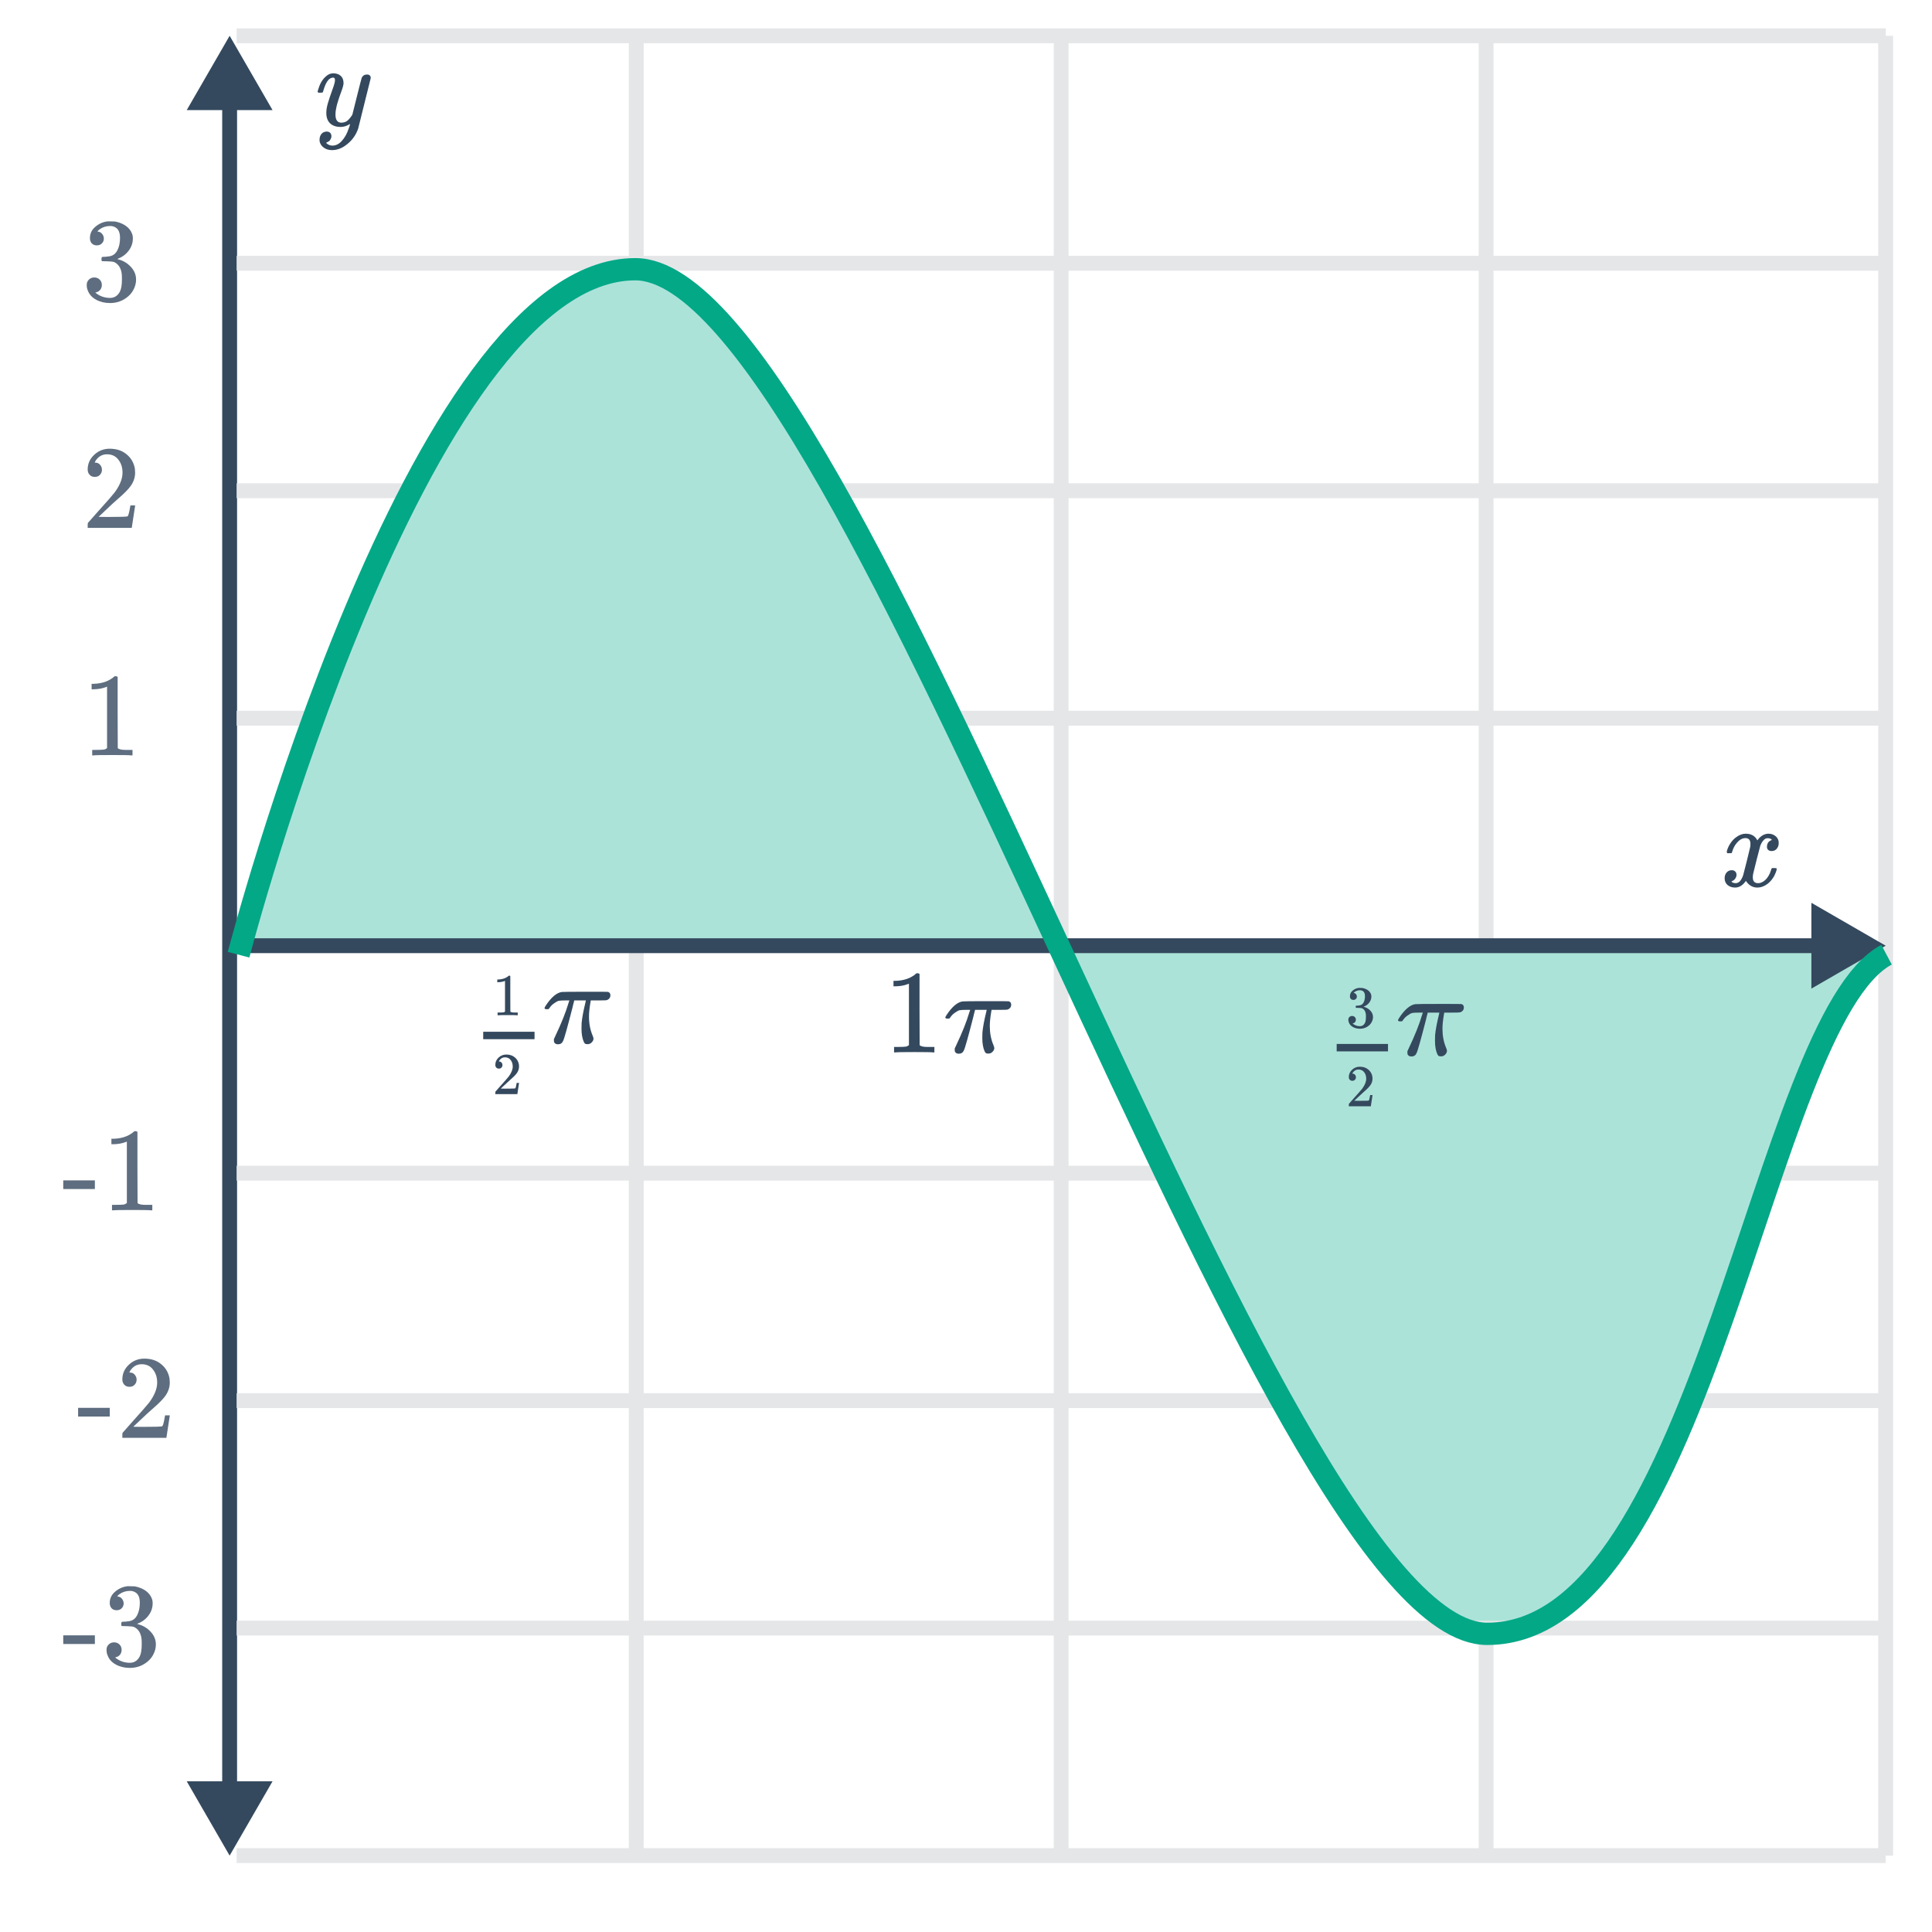 <svg width="260" height="260" viewBox="0 0 260 260" fill="none" xmlns="http://www.w3.org/2000/svg">
<path d="M30.903 4.816L25.13 14.816L36.677 14.816L30.903 4.816ZM30.903 249.72L36.677 239.72L25.13 239.72L30.903 249.72ZM29.903 13.816L29.903 240.72L31.903 240.72L31.903 13.816L29.903 13.816Z" fill="#34495E"/>
<path d="M253.768 4.816L253.768 249.72" stroke="#E5E6E8" stroke-width="2"/>
<path d="M142.807 4.816L142.807 249.72" stroke="#E5E6E8" stroke-width="2"/>
<path d="M199.992 4.816L199.992 249.72" stroke="#E5E6E8" stroke-width="2"/>
<path d="M85.622 4.816L85.622 249.72" stroke="#E5E6E8" stroke-width="2"/>
<path d="M31.846 96.655H253.768" stroke="#E5E6E8" stroke-width="2"/>
<path d="M31.846 66.042H253.768" stroke="#E5E6E8" stroke-width="2"/>
<path d="M31.846 35.429H253.768" stroke="#E5E6E8" stroke-width="2"/>
<path d="M31.846 4.816H253.768" stroke="#E5E6E8" stroke-width="2"/>
<path d="M42.841 12.475C42.777 12.411 42.745 12.363 42.745 12.331C42.745 12.288 42.766 12.208 42.809 12.091C43.012 11.355 43.332 10.779 43.769 10.363C44.1 10.032 44.452 9.867 44.825 9.867C45.273 9.867 45.62 9.984 45.865 10.219C46.11 10.443 46.233 10.773 46.233 11.211C46.222 11.445 46.126 11.803 45.945 12.283C45.561 13.328 45.326 14.091 45.241 14.571C45.177 14.869 45.145 15.147 45.145 15.403C45.145 16.139 45.406 16.507 45.929 16.507C46.26 16.507 46.537 16.416 46.761 16.235C46.985 16.043 47.204 15.776 47.417 15.435L48.025 13.003C48.42 11.424 48.638 10.576 48.681 10.459C48.83 10.171 49.065 10.027 49.385 10.027C49.705 10.027 49.876 10.181 49.897 10.491C49.897 10.512 49.332 12.784 48.201 17.307C47.913 18.139 47.433 18.827 46.761 19.371C46.1 19.925 45.406 20.203 44.681 20.203C44.254 20.203 43.892 20.096 43.593 19.883C43.294 19.68 43.102 19.403 43.017 19.051C43.006 18.997 43.001 18.923 43.001 18.827C43.001 18.507 43.086 18.24 43.257 18.027C43.438 17.813 43.678 17.707 43.977 17.707C44.158 17.707 44.308 17.76 44.425 17.867C44.542 17.984 44.601 18.139 44.601 18.331C44.601 18.405 44.596 18.464 44.585 18.507C44.532 18.677 44.446 18.832 44.329 18.971C44.286 19.003 44.212 19.045 44.105 19.099C43.998 19.163 43.924 19.205 43.881 19.227C44.126 19.472 44.409 19.595 44.729 19.595C45.188 19.595 45.598 19.397 45.961 19.003C46.377 18.565 46.697 18 46.921 17.307C47.038 17.029 47.097 16.821 47.097 16.683C47.097 16.672 47.086 16.677 47.065 16.699C47.044 16.709 47.012 16.731 46.969 16.763C46.596 16.976 46.222 17.083 45.849 17.083C45.23 17.083 44.75 16.917 44.409 16.587C44.078 16.256 43.913 15.792 43.913 15.195C43.913 14.811 43.982 14.379 44.121 13.899C44.292 13.333 44.489 12.741 44.713 12.123C44.958 11.472 45.081 11.029 45.081 10.795C45.081 10.56 45.001 10.443 44.841 10.443C44.617 10.443 44.404 10.544 44.201 10.747C43.934 11.045 43.71 11.515 43.529 12.155C43.486 12.325 43.444 12.427 43.401 12.459C43.39 12.469 43.289 12.475 43.097 12.475H42.841Z" fill="#34495E"/>
<path d="M236.493 119.444C235.864 119.444 235.352 119.145 234.957 118.548C234.541 119.145 234.056 119.444 233.501 119.444C233.107 119.444 232.771 119.332 232.493 119.108C232.227 118.873 232.093 118.569 232.093 118.196C232.093 117.887 232.179 117.631 232.349 117.428C232.531 117.215 232.771 117.108 233.069 117.108C233.251 117.108 233.4 117.167 233.517 117.284C233.635 117.391 233.693 117.54 233.693 117.732C233.693 117.807 233.688 117.865 233.677 117.908C233.592 118.207 233.421 118.42 233.165 118.548L233.005 118.612C233.101 118.772 233.293 118.852 233.581 118.852C234.008 118.852 234.344 118.495 234.589 117.78C234.621 117.684 234.781 117.06 235.069 115.908C235.357 114.756 235.512 114.116 235.533 113.988C235.555 113.892 235.565 113.753 235.565 113.572C235.565 113.049 235.341 112.788 234.893 112.788C234.477 112.788 234.088 113.007 233.725 113.444C233.448 113.764 233.24 114.164 233.101 114.644C233.08 114.74 233.059 114.793 233.037 114.804C233.016 114.815 232.915 114.82 232.733 114.82H232.461C232.376 114.735 232.36 114.617 232.413 114.468C232.509 114.127 232.669 113.791 232.893 113.46C233.117 113.129 233.357 112.873 233.613 112.692C234.051 112.361 234.488 112.196 234.925 112.196C235.672 112.196 236.195 112.495 236.493 113.092C236.568 112.985 236.664 112.868 236.781 112.74C237.165 112.377 237.571 112.196 237.997 112.196C238.381 112.196 238.707 112.313 238.973 112.548C239.24 112.772 239.373 113.071 239.373 113.444C239.373 113.753 239.283 114.015 239.101 114.228C238.931 114.431 238.701 114.532 238.413 114.532C238.243 114.532 238.093 114.484 237.965 114.388C237.848 114.281 237.789 114.143 237.789 113.972C237.789 113.524 237.981 113.225 238.365 113.076L238.461 113.028L238.333 112.916C238.227 112.841 238.083 112.804 237.901 112.804C237.784 112.804 237.688 112.82 237.613 112.852C237.325 113.001 237.085 113.321 236.893 113.812C236.861 113.908 236.701 114.521 236.413 115.652C236.125 116.772 235.965 117.417 235.933 117.588C235.901 117.748 235.885 117.908 235.885 118.068C235.885 118.591 236.12 118.852 236.589 118.852C236.696 118.852 236.792 118.841 236.877 118.82C237.421 118.66 237.853 118.233 238.173 117.54C238.312 117.188 238.381 116.985 238.381 116.932C238.381 116.921 238.413 116.884 238.477 116.82H238.749C238.963 116.82 239.075 116.836 239.085 116.868C239.096 116.879 239.101 116.911 239.101 116.964C239.101 117.049 239.053 117.215 238.957 117.46C238.861 117.695 238.765 117.892 238.669 118.052C238.339 118.575 237.944 118.953 237.485 119.188C237.155 119.359 236.824 119.444 236.493 119.444Z" fill="#34495E"/>
<path d="M31.846 157.881H253.768" stroke="#E5E6E8" stroke-width="2"/>
<path d="M31.846 188.494H253.768" stroke="#E5E6E8" stroke-width="2"/>
<path d="M253.406 128.041H143.179C156.958 159.873 185.94 220.688 200.668 220.688C225.849 220.688 238.915 139.444 253.406 128.041Z" fill="#ACE3D9"/>
<path d="M32.768 127.629L142.995 127.629C129.217 95.796 100.235 36.981 85.506 36.981C60.325 36.981 38.248 105.877 32.768 127.629Z" fill="#ACE3D9"/>
<path d="M31.846 219.107H253.768" stroke="#E5E6E8" stroke-width="2"/>
<path d="M31.846 249.72H253.768" stroke="#E5E6E8" stroke-width="2"/>
<path d="M13.032 33.021C12.744 33.021 12.515 32.93 12.344 32.749C12.184 32.568 12.104 32.333 12.104 32.045C12.104 31.437 12.344 30.93 12.824 30.525C13.304 30.109 13.859 29.864 14.488 29.789H14.728C15.101 29.789 15.336 29.794 15.432 29.805C15.784 29.858 16.141 29.97 16.504 30.141C17.208 30.493 17.651 30.994 17.832 31.645C17.864 31.752 17.88 31.896 17.88 32.077C17.88 32.706 17.683 33.272 17.288 33.773C16.904 34.264 16.419 34.616 15.832 34.829C15.779 34.85 15.779 34.866 15.832 34.877C15.853 34.888 15.907 34.904 15.992 34.925C16.643 35.106 17.192 35.448 17.64 35.949C18.088 36.44 18.312 37 18.312 37.629C18.312 38.066 18.211 38.488 18.008 38.893C17.752 39.437 17.331 39.89 16.744 40.253C16.168 40.605 15.523 40.781 14.808 40.781C14.104 40.781 13.48 40.632 12.936 40.333C12.392 40.034 12.024 39.634 11.832 39.133C11.725 38.909 11.672 38.648 11.672 38.349C11.672 38.05 11.768 37.81 11.96 37.629C12.163 37.437 12.403 37.341 12.68 37.341C12.979 37.341 13.224 37.437 13.416 37.629C13.608 37.821 13.704 38.061 13.704 38.349C13.704 38.594 13.635 38.808 13.496 38.989C13.357 39.17 13.171 39.288 12.936 39.341L12.824 39.373C13.4 39.853 14.061 40.093 14.808 40.093C15.395 40.093 15.837 39.81 16.136 39.245C16.317 38.893 16.408 38.354 16.408 37.629V37.309C16.408 36.296 16.067 35.618 15.384 35.277C15.224 35.213 14.899 35.176 14.408 35.165L13.736 35.149L13.688 35.117C13.667 35.085 13.656 35 13.656 34.861C13.656 34.733 13.672 34.653 13.704 34.621C13.736 34.589 13.763 34.573 13.784 34.573C14.083 34.573 14.392 34.546 14.712 34.493C15.181 34.429 15.539 34.168 15.784 33.709C16.029 33.24 16.152 32.68 16.152 32.029C16.152 31.336 15.965 30.872 15.592 30.637C15.368 30.488 15.117 30.413 14.84 30.413C14.307 30.413 13.837 30.557 13.432 30.845C13.389 30.866 13.341 30.904 13.288 30.957C13.235 31 13.192 31.042 13.16 31.085L13.112 31.149C13.144 31.16 13.181 31.17 13.224 31.181C13.437 31.202 13.613 31.304 13.752 31.485C13.901 31.666 13.976 31.874 13.976 32.109C13.976 32.365 13.885 32.584 13.704 32.765C13.533 32.936 13.309 33.021 13.032 33.021Z" fill="#5E6D7F"/>
<path d="M12.76 64.178C12.461 64.178 12.227 64.082 12.056 63.89C11.885 63.698 11.8 63.463 11.8 63.186C11.8 62.418 12.088 61.762 12.664 61.218C13.251 60.663 13.949 60.386 14.76 60.386C15.677 60.386 16.435 60.637 17.032 61.138C17.64 61.629 18.013 62.274 18.152 63.074C18.173 63.266 18.184 63.442 18.184 63.602C18.184 64.221 17.997 64.802 17.624 65.346C17.325 65.794 16.723 66.407 15.816 67.186C15.432 67.517 14.899 68.007 14.216 68.658L13.272 69.554L14.488 69.57C16.163 69.57 17.053 69.543 17.16 69.49C17.203 69.479 17.256 69.367 17.32 69.154C17.363 69.037 17.437 68.674 17.544 68.066V68.018H18.184V68.066L17.736 70.994V71.042H11.8V70.738C11.8 70.525 11.811 70.402 11.832 70.37C11.843 70.359 12.291 69.853 13.176 68.85C14.339 67.559 15.085 66.706 15.416 66.29C16.131 65.319 16.488 64.429 16.488 63.618C16.488 62.914 16.301 62.327 15.928 61.858C15.565 61.378 15.053 61.138 14.392 61.138C13.773 61.138 13.272 61.415 12.888 61.97C12.867 62.013 12.835 62.071 12.792 62.146C12.76 62.199 12.744 62.231 12.744 62.242C12.744 62.253 12.771 62.258 12.824 62.258C13.091 62.258 13.304 62.354 13.464 62.546C13.635 62.738 13.72 62.962 13.72 63.218C13.72 63.485 13.629 63.714 13.448 63.906C13.277 64.087 13.048 64.178 12.76 64.178Z" fill="#5E6D7F"/>
<path d="M17.656 101.655C17.475 101.623 16.627 101.607 15.112 101.607C13.619 101.607 12.781 101.623 12.6 101.655H12.408V100.919H12.824C13.443 100.919 13.843 100.903 14.024 100.871C14.109 100.86 14.237 100.796 14.408 100.679V92.407C14.387 92.407 14.344 92.423 14.28 92.455C13.789 92.647 13.24 92.748 12.632 92.759H12.328V92.023H12.632C13.528 91.991 14.275 91.788 14.872 91.415C15.064 91.308 15.229 91.186 15.368 91.047C15.389 91.015 15.453 90.999 15.56 90.999C15.667 90.999 15.757 91.031 15.832 91.095V95.879L15.848 100.679C16.008 100.839 16.355 100.919 16.888 100.919H17.416H17.832V101.655H17.656Z" fill="#5E6D7F"/>
<path d="M8.512 160.017V158.849H12.768V160.017H8.512ZM20.32 162.881C20.139 162.849 19.291 162.833 17.776 162.833C16.283 162.833 15.445 162.849 15.264 162.881H15.072V162.145H15.488C16.107 162.145 16.507 162.129 16.688 162.097C16.773 162.086 16.901 162.022 17.072 161.905V153.633C17.051 153.633 17.008 153.649 16.944 153.681C16.453 153.873 15.904 153.974 15.296 153.985H14.992V153.249H15.296C16.192 153.217 16.939 153.014 17.536 152.641C17.728 152.534 17.893 152.412 18.032 152.273C18.053 152.241 18.117 152.225 18.224 152.225C18.331 152.225 18.421 152.257 18.496 152.321V157.105L18.512 161.905C18.672 162.065 19.019 162.145 19.552 162.145H20.08H20.496V162.881H20.32Z" fill="#5E6D7F"/>
<path d="M10.512 190.63V189.462H14.768V190.63H10.512ZM17.424 186.63C17.125 186.63 16.891 186.534 16.72 186.342C16.549 186.15 16.464 185.915 16.464 185.638C16.464 184.87 16.752 184.214 17.328 183.67C17.915 183.115 18.613 182.838 19.424 182.838C20.341 182.838 21.099 183.089 21.696 183.59C22.304 184.081 22.677 184.726 22.816 185.526C22.837 185.718 22.848 185.894 22.848 186.054C22.848 186.673 22.661 187.254 22.288 187.798C21.989 188.246 21.387 188.859 20.48 189.638C20.096 189.969 19.563 190.459 18.88 191.11L17.936 192.006L19.152 192.022C20.827 192.022 21.717 191.995 21.824 191.942C21.867 191.931 21.92 191.819 21.984 191.606C22.027 191.489 22.101 191.126 22.208 190.518V190.47H22.848V190.518L22.4 193.446V193.494H16.464V193.19C16.464 192.977 16.475 192.854 16.496 192.822C16.507 192.811 16.955 192.305 17.84 191.302C19.003 190.011 19.749 189.158 20.08 188.742C20.795 187.771 21.152 186.881 21.152 186.07C21.152 185.366 20.965 184.779 20.592 184.31C20.229 183.83 19.717 183.59 19.056 183.59C18.437 183.59 17.936 183.867 17.552 184.422C17.531 184.465 17.499 184.523 17.456 184.598C17.424 184.651 17.408 184.683 17.408 184.694C17.408 184.705 17.435 184.71 17.488 184.71C17.755 184.71 17.968 184.806 18.128 184.998C18.299 185.19 18.384 185.414 18.384 185.67C18.384 185.937 18.293 186.166 18.112 186.358C17.941 186.539 17.712 186.63 17.424 186.63Z" fill="#5E6D7F"/>
<path d="M8.512 221.243V220.075H12.768V221.243H8.512ZM15.696 216.699C15.408 216.699 15.179 216.609 15.008 216.427C14.848 216.246 14.768 216.011 14.768 215.723C14.768 215.115 15.008 214.609 15.488 214.203C15.968 213.787 16.523 213.542 17.152 213.467H17.392C17.765 213.467 18 213.473 18.096 213.483C18.448 213.537 18.805 213.649 19.168 213.819C19.872 214.171 20.315 214.673 20.496 215.323C20.528 215.43 20.544 215.574 20.544 215.755C20.544 216.385 20.347 216.95 19.952 217.451C19.568 217.942 19.083 218.294 18.496 218.507C18.443 218.529 18.443 218.545 18.496 218.555C18.517 218.566 18.571 218.582 18.656 218.603C19.307 218.785 19.856 219.126 20.304 219.627C20.752 220.118 20.976 220.678 20.976 221.307C20.976 221.745 20.875 222.166 20.672 222.571C20.416 223.115 19.995 223.569 19.408 223.931C18.832 224.283 18.187 224.459 17.472 224.459C16.768 224.459 16.144 224.31 15.6 224.011C15.056 223.713 14.688 223.313 14.496 222.811C14.389 222.587 14.336 222.326 14.336 222.027C14.336 221.729 14.432 221.489 14.624 221.307C14.827 221.115 15.067 221.019 15.344 221.019C15.643 221.019 15.888 221.115 16.08 221.307C16.272 221.499 16.368 221.739 16.368 222.027C16.368 222.273 16.299 222.486 16.16 222.667C16.021 222.849 15.835 222.966 15.6 223.019L15.488 223.051C16.064 223.531 16.725 223.771 17.472 223.771C18.059 223.771 18.501 223.489 18.8 222.923C18.981 222.571 19.072 222.033 19.072 221.307V220.987C19.072 219.974 18.731 219.297 18.048 218.955C17.888 218.891 17.563 218.854 17.072 218.843L16.4 218.827L16.352 218.795C16.331 218.763 16.32 218.678 16.32 218.539C16.32 218.411 16.336 218.331 16.368 218.299C16.4 218.267 16.427 218.251 16.448 218.251C16.747 218.251 17.056 218.225 17.376 218.171C17.845 218.107 18.203 217.846 18.448 217.387C18.693 216.918 18.816 216.358 18.816 215.707C18.816 215.014 18.629 214.55 18.256 214.315C18.032 214.166 17.781 214.091 17.504 214.091C16.971 214.091 16.501 214.235 16.096 214.523C16.053 214.545 16.005 214.582 15.952 214.635C15.899 214.678 15.856 214.721 15.824 214.763L15.776 214.827C15.808 214.838 15.845 214.849 15.888 214.859C16.101 214.881 16.277 214.982 16.416 215.163C16.565 215.345 16.64 215.553 16.64 215.787C16.64 216.043 16.549 216.262 16.368 216.443C16.197 216.614 15.973 216.699 15.696 216.699Z" fill="#5E6D7F"/>
<path d="M79.872 139.769C79.872 139.95 79.792 140.121 79.632 140.281C79.483 140.441 79.296 140.521 79.072 140.521C78.912 140.521 78.8 140.5 78.736 140.457C78.683 140.414 78.624 140.329 78.56 140.201C78.358 139.732 78.256 139.14 78.256 138.425C78.256 138.041 78.262 137.785 78.272 137.657C78.347 136.921 78.512 136.03 78.768 134.985C78.822 134.772 78.848 134.654 78.848 134.633H77.28L77.264 134.697C77.264 134.708 77.254 134.756 77.232 134.841C77.211 134.916 77.179 135.033 77.136 135.193C77.104 135.342 77.072 135.481 77.04 135.609C76.336 138.35 75.915 139.844 75.776 140.089C75.648 140.388 75.419 140.537 75.088 140.537C74.843 140.537 74.672 140.446 74.576 140.265C74.555 140.212 74.544 140.126 74.544 140.009V139.833L74.752 139.385C75.552 137.7 76.134 136.244 76.496 135.017L76.624 134.633H76.112C75.686 134.633 75.387 134.649 75.216 134.681C75.056 134.713 74.859 134.814 74.624 134.985C74.368 135.145 74.144 135.364 73.952 135.641C73.899 135.726 73.856 135.78 73.824 135.801C73.792 135.812 73.712 135.817 73.584 135.817C73.382 135.817 73.28 135.764 73.28 135.657C73.28 135.614 73.334 135.508 73.44 135.337C74.176 134.217 74.896 133.604 75.6 133.497C75.675 133.476 76.875 133.465 79.2 133.465C80.907 133.465 81.782 133.47 81.824 133.481C82.038 133.556 82.144 133.705 82.144 133.929C82.144 134.26 81.974 134.484 81.632 134.601C81.568 134.622 81.2 134.633 80.528 134.633H79.504L79.456 134.905C79.328 135.673 79.264 136.308 79.264 136.809C79.264 137.758 79.43 138.617 79.76 139.385C79.835 139.577 79.872 139.705 79.872 139.769Z" fill="#34495E"/>
<path d="M194.729 141.408C194.729 141.589 194.649 141.76 194.489 141.92C194.339 142.08 194.153 142.16 193.929 142.16C193.769 142.16 193.657 142.139 193.593 142.096C193.539 142.053 193.481 141.968 193.417 141.84C193.214 141.371 193.113 140.779 193.113 140.064C193.113 139.68 193.118 139.424 193.129 139.296C193.203 138.56 193.369 137.669 193.625 136.624C193.678 136.411 193.705 136.293 193.705 136.272H192.137L192.121 136.336C192.121 136.347 192.11 136.395 192.089 136.48C192.067 136.555 192.035 136.672 191.993 136.832C191.961 136.981 191.929 137.12 191.897 137.248C191.193 139.989 190.771 141.483 190.633 141.728C190.505 142.027 190.275 142.176 189.945 142.176C189.699 142.176 189.529 142.085 189.433 141.904C189.411 141.851 189.401 141.765 189.401 141.648V141.472L189.609 141.024C190.409 139.339 190.99 137.883 191.353 136.656L191.481 136.272H190.969C190.542 136.272 190.243 136.288 190.073 136.32C189.913 136.352 189.715 136.453 189.481 136.624C189.225 136.784 189.001 137.003 188.809 137.28C188.755 137.365 188.713 137.419 188.681 137.44C188.649 137.451 188.569 137.456 188.441 137.456C188.238 137.456 188.137 137.403 188.137 137.296C188.137 137.253 188.19 137.147 188.297 136.976C189.033 135.856 189.753 135.243 190.457 135.136C190.531 135.115 191.731 135.104 194.057 135.104C195.763 135.104 196.638 135.109 196.681 135.12C196.894 135.195 197.001 135.344 197.001 135.568C197.001 135.899 196.83 136.123 196.489 136.24C196.425 136.261 196.057 136.272 195.385 136.272H194.361L194.313 136.544C194.185 137.312 194.121 137.947 194.121 138.448C194.121 139.397 194.286 140.256 194.617 141.024C194.691 141.216 194.729 141.344 194.729 141.408Z" fill="#34495E"/>
<path d="M125.57 141.629C125.388 141.597 124.54 141.581 123.026 141.581C121.532 141.581 120.695 141.597 120.514 141.629H120.322V140.893H120.738C121.356 140.893 121.756 140.877 121.938 140.845C122.023 140.834 122.151 140.77 122.322 140.653V132.381C122.3 132.381 122.258 132.397 122.194 132.429C121.703 132.621 121.154 132.722 120.546 132.733H120.242V131.997H120.546C121.442 131.965 122.188 131.762 122.786 131.389C122.978 131.282 123.143 131.16 123.282 131.021C123.303 130.989 123.367 130.973 123.474 130.973C123.58 130.973 123.671 131.005 123.746 131.069V135.853L123.762 140.653C123.922 140.813 124.268 140.893 124.802 140.893H125.33H125.746V141.629H125.57ZM133.81 141.037C133.81 141.218 133.73 141.389 133.57 141.549C133.42 141.709 133.234 141.789 133.01 141.789C132.85 141.789 132.738 141.768 132.674 141.725C132.62 141.682 132.562 141.597 132.498 141.469C132.295 141 132.194 140.408 132.194 139.693C132.194 139.309 132.199 139.053 132.21 138.925C132.284 138.189 132.45 137.298 132.706 136.253C132.759 136.04 132.786 135.922 132.786 135.901H131.218L131.202 135.965C131.202 135.976 131.191 136.024 131.17 136.109C131.148 136.184 131.116 136.301 131.074 136.461C131.042 136.61 131.01 136.749 130.978 136.877C130.274 139.618 129.852 141.112 129.714 141.357C129.586 141.656 129.356 141.805 129.026 141.805C128.78 141.805 128.61 141.714 128.514 141.533C128.492 141.48 128.482 141.394 128.482 141.277V141.101L128.69 140.653C129.49 138.968 130.071 137.512 130.434 136.285L130.562 135.901H130.05C129.623 135.901 129.324 135.917 129.154 135.949C128.994 135.981 128.796 136.082 128.562 136.253C128.306 136.413 128.082 136.632 127.89 136.909C127.836 136.994 127.794 137.048 127.762 137.069C127.73 137.08 127.65 137.085 127.522 137.085C127.319 137.085 127.218 137.032 127.218 136.925C127.218 136.882 127.271 136.776 127.378 136.605C128.114 135.485 128.834 134.872 129.538 134.765C129.612 134.744 130.812 134.733 133.138 134.733C134.844 134.733 135.719 134.738 135.762 134.749C135.975 134.824 136.082 134.973 136.082 135.197C136.082 135.528 135.911 135.752 135.57 135.869C135.506 135.89 135.138 135.901 134.466 135.901H133.442L133.394 136.173C133.266 136.941 133.202 137.576 133.202 138.077C133.202 139.026 133.367 139.885 133.698 140.653C133.772 140.845 133.81 140.973 133.81 141.037Z" fill="#34495E"/>
<path d="M65.028 139.35H71.936" stroke="#34495E"/>
<path d="M179.884 140.989H186.792" stroke="#34495E"/>
<path d="M69.586 136.629C69.495 136.613 69.071 136.605 68.314 136.605C67.567 136.605 67.149 136.613 67.058 136.629H66.962V136.261H67.17C67.479 136.261 67.679 136.253 67.77 136.237C67.813 136.232 67.877 136.2 67.962 136.141V132.005C67.951 132.005 67.93 132.013 67.898 132.029C67.653 132.125 67.378 132.176 67.074 132.181H66.922V131.813H67.074C67.522 131.797 67.895 131.696 68.194 131.509C68.29 131.456 68.373 131.394 68.442 131.325C68.453 131.309 68.485 131.301 68.538 131.301C68.591 131.301 68.637 131.317 68.674 131.349V133.741L68.682 136.141C68.762 136.221 68.935 136.261 69.202 136.261H69.466H69.674V136.629H69.586Z" fill="#34495E"/>
<path d="M182.131 134.564C181.987 134.564 181.872 134.519 181.787 134.428C181.707 134.337 181.667 134.22 181.667 134.076C181.667 133.772 181.787 133.519 182.027 133.316C182.267 133.108 182.544 132.985 182.859 132.948H182.979C183.165 132.948 183.283 132.951 183.331 132.956C183.507 132.983 183.685 133.039 183.867 133.124C184.219 133.3 184.44 133.551 184.531 133.876C184.547 133.929 184.555 134.001 184.555 134.092C184.555 134.407 184.456 134.689 184.259 134.94C184.067 135.185 183.824 135.361 183.531 135.468C183.504 135.479 183.504 135.487 183.531 135.492C183.541 135.497 183.568 135.505 183.611 135.516C183.936 135.607 184.211 135.777 184.435 136.028C184.659 136.273 184.771 136.553 184.771 136.868C184.771 137.087 184.72 137.297 184.619 137.5C184.491 137.772 184.28 137.999 183.987 138.18C183.699 138.356 183.376 138.444 183.019 138.444C182.667 138.444 182.355 138.369 182.083 138.22C181.811 138.071 181.627 137.871 181.531 137.62C181.477 137.508 181.451 137.377 181.451 137.228C181.451 137.079 181.499 136.959 181.595 136.868C181.696 136.772 181.816 136.724 181.955 136.724C182.104 136.724 182.227 136.772 182.323 136.868C182.419 136.964 182.467 137.084 182.467 137.228C182.467 137.351 182.432 137.457 182.363 137.548C182.293 137.639 182.2 137.697 182.083 137.724L182.027 137.74C182.315 137.98 182.645 138.1 183.019 138.1C183.312 138.1 183.533 137.959 183.683 137.676C183.773 137.5 183.819 137.231 183.819 136.868V136.708C183.819 136.201 183.648 135.863 183.307 135.692C183.227 135.66 183.064 135.641 182.819 135.636L182.483 135.628L182.459 135.612C182.448 135.596 182.443 135.553 182.443 135.484C182.443 135.42 182.451 135.38 182.467 135.364C182.483 135.348 182.496 135.34 182.507 135.34C182.656 135.34 182.811 135.327 182.971 135.3C183.205 135.268 183.384 135.137 183.507 134.908C183.629 134.673 183.691 134.393 183.691 134.068C183.691 133.721 183.597 133.489 183.411 133.372C183.299 133.297 183.173 133.26 183.035 133.26C182.768 133.26 182.533 133.332 182.331 133.476C182.309 133.487 182.285 133.505 182.259 133.532C182.232 133.553 182.211 133.575 182.195 133.596L182.171 133.628C182.187 133.633 182.205 133.639 182.227 133.644C182.333 133.655 182.421 133.705 182.491 133.796C182.565 133.887 182.603 133.991 182.603 134.108C182.603 134.236 182.557 134.345 182.467 134.436C182.381 134.521 182.269 134.564 182.131 134.564Z" fill="#34495E"/>
<path d="M67.138 143.81C66.989 143.81 66.871 143.762 66.786 143.666C66.701 143.57 66.658 143.453 66.658 143.314C66.658 142.93 66.802 142.602 67.09 142.33C67.383 142.053 67.733 141.914 68.138 141.914C68.597 141.914 68.975 142.039 69.274 142.29C69.578 142.535 69.765 142.858 69.834 143.258C69.845 143.354 69.85 143.442 69.85 143.522C69.85 143.831 69.757 144.122 69.57 144.394C69.421 144.618 69.119 144.925 68.666 145.314C68.474 145.479 68.207 145.725 67.866 146.05L67.394 146.498L68.002 146.506C68.839 146.506 69.285 146.493 69.338 146.466C69.359 146.461 69.386 146.405 69.418 146.298C69.439 146.239 69.477 146.058 69.53 145.754V145.73H69.85V145.754L69.626 147.218V147.242H66.658V147.09C66.658 146.983 66.663 146.922 66.674 146.906C66.679 146.901 66.903 146.647 67.346 146.146C67.927 145.501 68.301 145.074 68.466 144.866C68.823 144.381 69.002 143.935 69.002 143.53C69.002 143.178 68.909 142.885 68.722 142.65C68.541 142.41 68.285 142.29 67.954 142.29C67.645 142.29 67.394 142.429 67.202 142.706C67.191 142.727 67.175 142.757 67.154 142.794C67.138 142.821 67.13 142.837 67.13 142.842C67.13 142.847 67.143 142.85 67.17 142.85C67.303 142.85 67.41 142.898 67.49 142.994C67.575 143.09 67.618 143.202 67.618 143.33C67.618 143.463 67.573 143.578 67.482 143.674C67.397 143.765 67.282 143.81 67.138 143.81Z" fill="#34495E"/>
<path d="M181.995 145.449C181.845 145.449 181.728 145.401 181.643 145.305C181.557 145.209 181.515 145.092 181.515 144.953C181.515 144.569 181.659 144.241 181.947 143.969C182.24 143.692 182.589 143.553 182.995 143.553C183.453 143.553 183.832 143.678 184.131 143.929C184.435 144.174 184.621 144.497 184.691 144.897C184.701 144.993 184.707 145.081 184.707 145.161C184.707 145.47 184.613 145.761 184.427 146.033C184.277 146.257 183.976 146.564 183.523 146.953C183.331 147.118 183.064 147.364 182.723 147.689L182.251 148.137L182.859 148.145C183.696 148.145 184.141 148.132 184.195 148.105C184.216 148.1 184.243 148.044 184.275 147.937C184.296 147.878 184.333 147.697 184.387 147.393V147.369H184.707V147.393L184.483 148.857V148.881H181.515V148.729C181.515 148.622 181.52 148.561 181.531 148.545C181.536 148.54 181.76 148.286 182.203 147.785C182.784 147.14 183.157 146.713 183.323 146.505C183.68 146.02 183.859 145.574 183.859 145.169C183.859 144.817 183.765 144.524 183.579 144.289C183.397 144.049 183.141 143.929 182.811 143.929C182.501 143.929 182.251 144.068 182.059 144.345C182.048 144.366 182.032 144.396 182.011 144.433C181.995 144.46 181.987 144.476 181.987 144.481C181.987 144.486 182 144.489 182.027 144.489C182.16 144.489 182.267 144.537 182.347 144.633C182.432 144.729 182.475 144.841 182.475 144.969C182.475 145.102 182.429 145.217 182.339 145.313C182.253 145.404 182.139 145.449 181.995 145.449Z" fill="#34495E"/>
<path d="M253.768 127.268L243.768 121.495V133.042L253.768 127.268ZM31.846 128.268H244.768V126.268H31.846V128.268Z" fill="#34495E"/>
<path d="M32.106 128.479C32.106 128.479 56.105 36.231 85.497 36.231C114.889 36.231 170.795 219.876 200.147 219.876C229.498 219.876 237.167 137.357 253.884 128.479" stroke="#03A887" stroke-width="3"/>
</svg>
